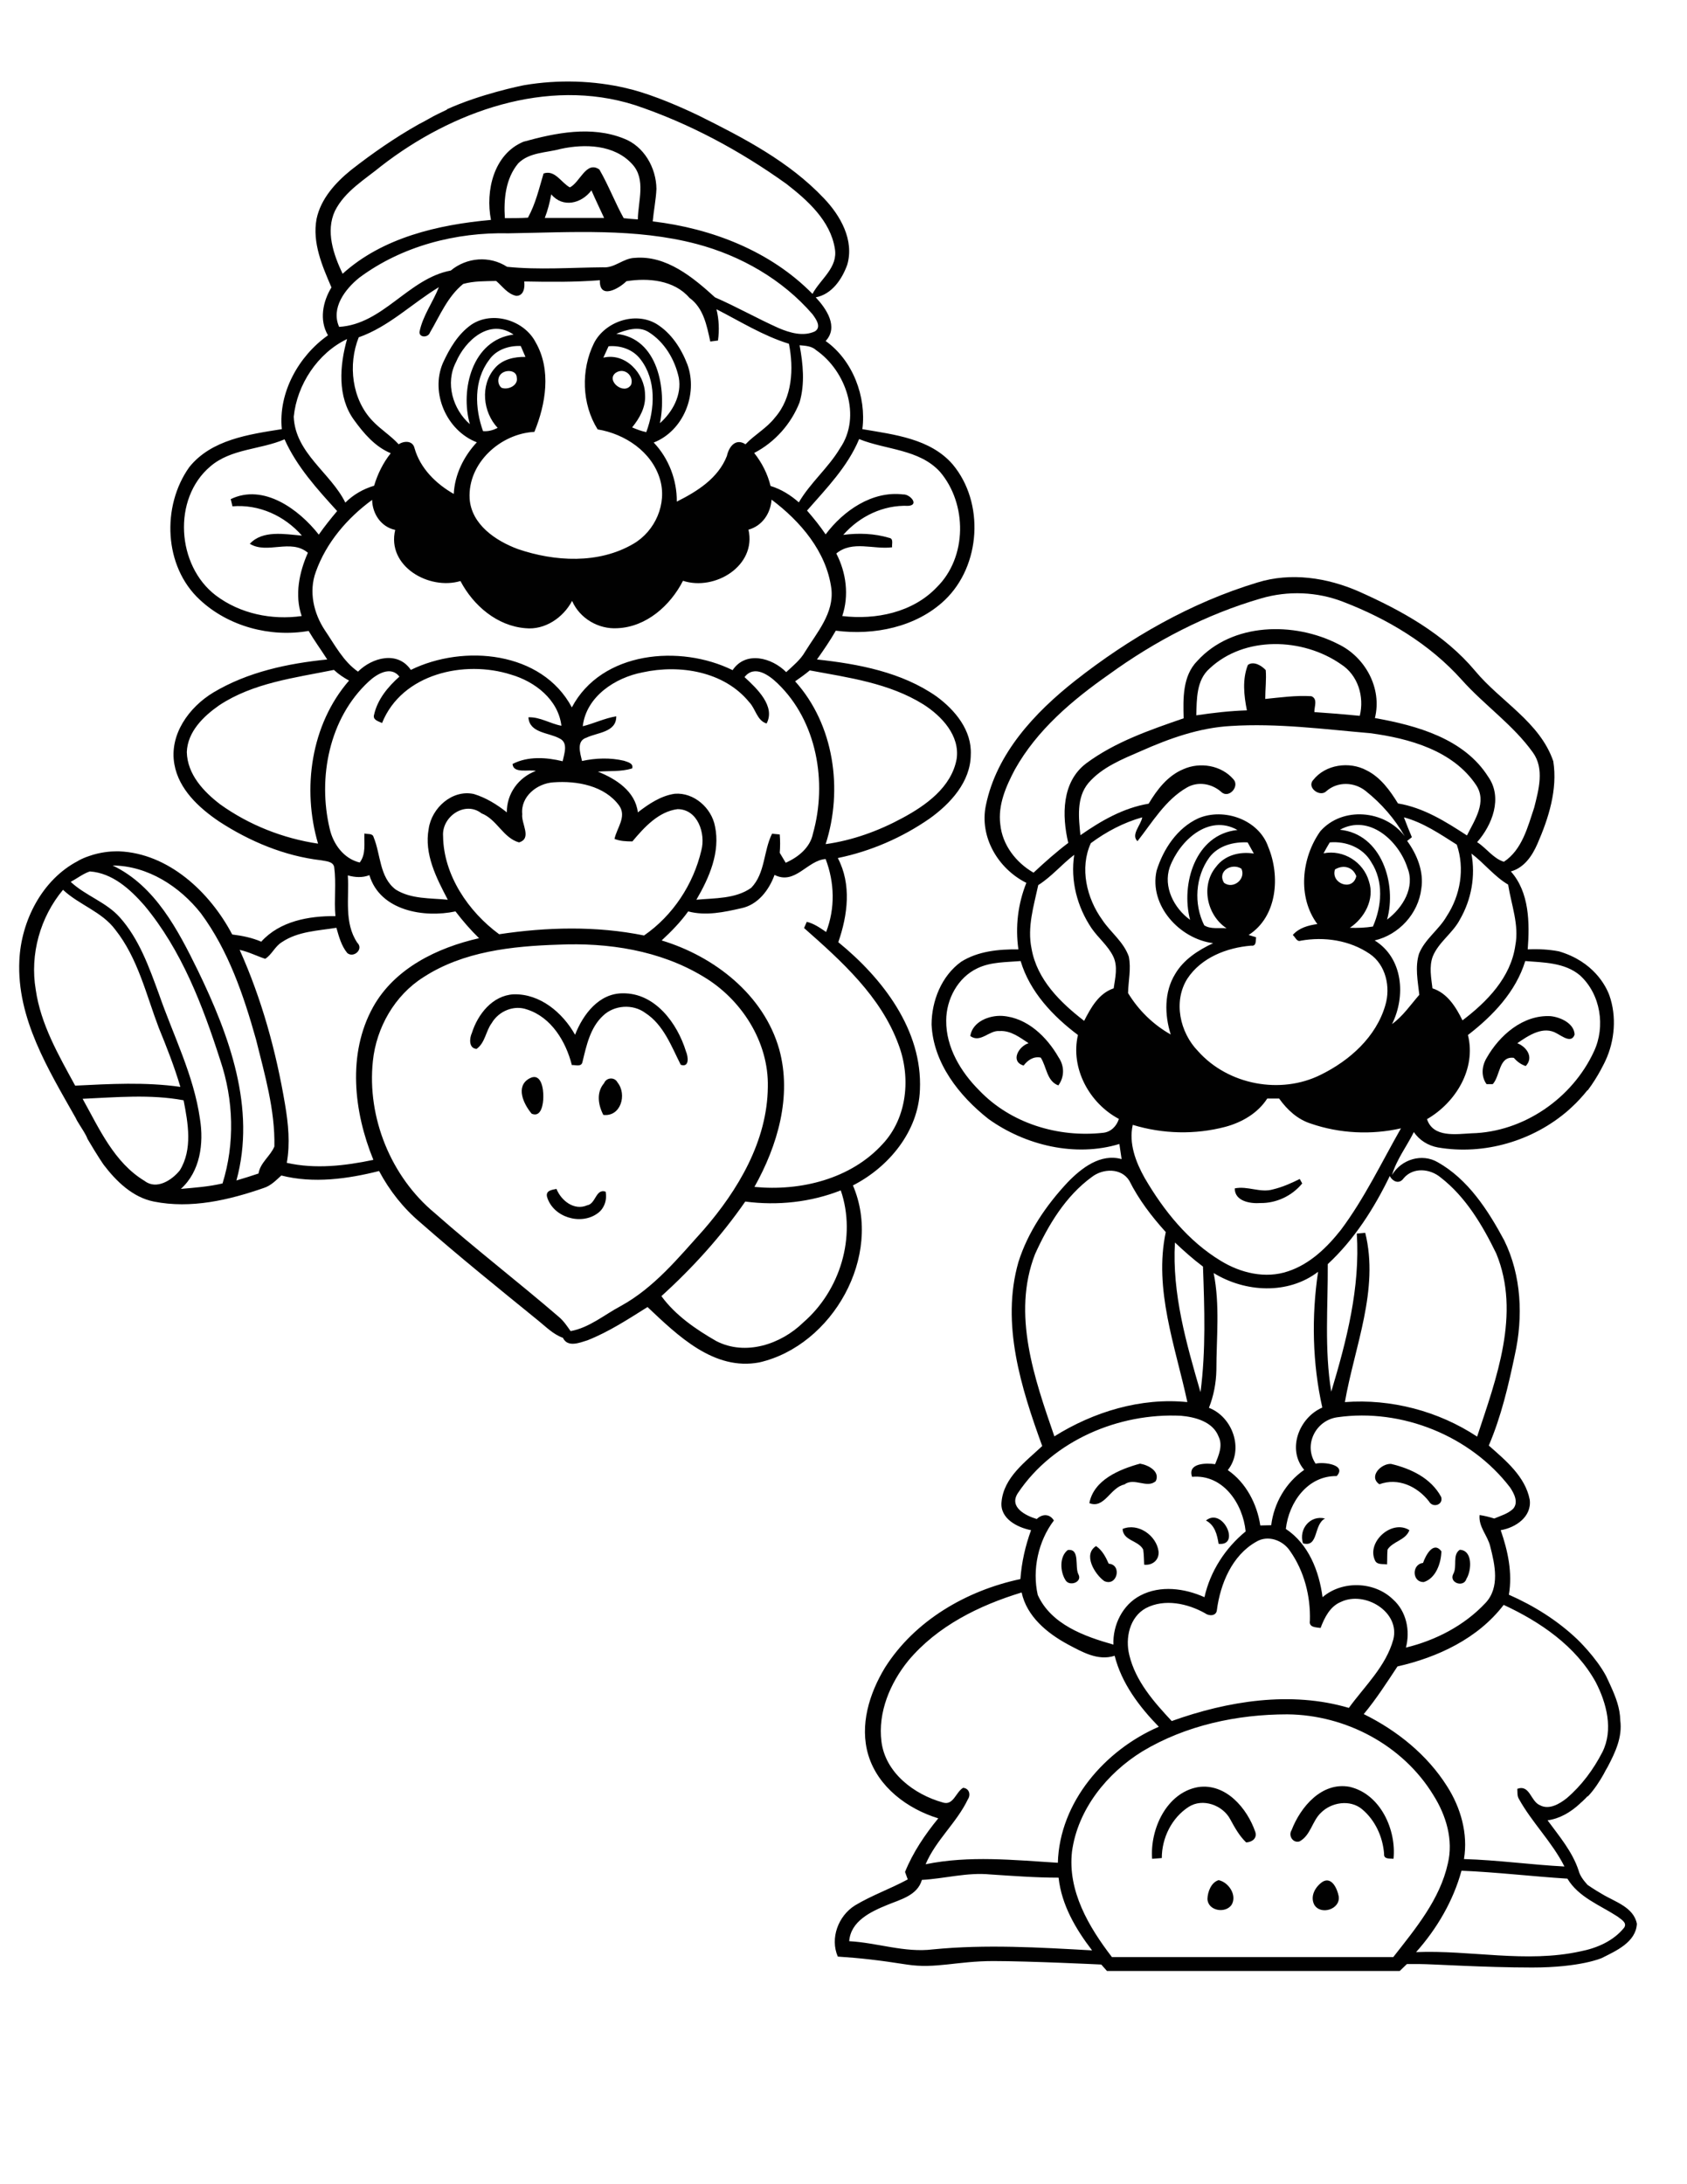 <?xml version="1.0" encoding="utf-8"?>
<!-- Generator: Adobe Illustrator 21.0.2, SVG Export Plug-In . SVG Version: 6.00 Build 0)  -->
<svg version="1.2" baseProfile="tiny" id="Layer_1" xmlns="http://www.w3.org/2000/svg" xmlns:xlink="http://www.w3.org/1999/xlink"
	 x="0px" y="0px" viewBox="0 0 680 880" overflow="scroll" xml:space="preserve">
<path fill="none" d="M487.2,567.2c9.6,3.7,14.2,16.7,7.6,25.1c7.4,5,11.9,13.6,13.1,22.3c1.5-0.1,2.9-0.1,4.4-0.1
	c1.1-8.9,6-17.1,13.3-22.3c-7-8.2-2-21.1,7.3-25.1c-4-17.8-4.4-36.7-1.7-54.7c-12.2,9.2-29.4,8.3-42.1,0.5c2.6,12.9,1.1,26.1,1,39.1
	C490.1,557.2,489.2,562.4,487.2,567.2z"/>
<path fill="none" d="M520,625c-3-4.3-9-6.6-13.7-3.7c-9.7,5.5-14.4,16.9-15.8,27.5c-0.1,2.5-3.1,2.6-4.7,1.3
	c-7.1-4-16.3-6.1-23.9-2.1c-6.6,3.6-8.4,12.1-6.7,18.9c2.5,10.5,9.9,18.9,17.1,26.6c22.6-8.1,47.9-12.2,71.4-5.3
	c6.5-8.8,14.9-16.7,17.9-27.5c2.9-11.3-11.5-19.9-21.1-15.2c-4.5,1.7-6.6,6.3-8.2,10.5c-1.8-0.3-4.8-0.2-4.3-2.8
	C528.3,643.2,525.7,633.1,520,625z"/>
<path fill="none" d="M426.3,750.5c0.7-24.5,19-45.3,40.7-54.8c-7.9-8.1-15-17.5-17.8-28.6c-6.7,2.2-13.1-1.6-18.9-4.6
	c-8.3-4.5-16.5-11.2-18.6-20.9c-17.1,5.2-34,13.6-45.7,27.5c-7.3,9.1-12.3,20.8-10.8,32.6c1.6,12.5,13.2,21.3,24.7,24.5
	c4.3,1.4,5.2-4.1,8.2-5.9c2.5,0.2,3.2,2.8,1.9,4.7c-4.5,9.4-12.9,16.3-17,26C390.7,747.4,408.6,749.4,426.3,750.5z"/>
<path fill="none" d="M425,612.6c-6.3,8.4-8.8,19.9-6.5,30c5.4,11.9,18.7,16.8,30.5,20c-0.4-7.9,3.7-16.2,10.9-19.8
	c8-4.2,17.8-2.9,25.8,0.7c2.3-10.4,8.4-19.8,16.6-26.5c-1.1-11.2-9.1-23.1-21.6-22c-1.8-5.6,5.7-5.6,9.3-5.1
	c1.3-3.5,3.2-7.4,1.4-11.1c-2.3-6-9.4-7.9-15.2-8.4c-25-1.2-51.4,9.8-65.6,31c-4,5.7,3.1,9.2,7.7,10.6
	C420.3,609.9,423.3,609.8,425,612.6z M491.2,622c-0.6-3.7-1.5-7.5-5.1-9.4C492.9,607.1,500.2,623,491.2,622z M445.1,637
	c-3.8-2.7-8.6-10.7-3.3-14.1c2.5,1.7,4,4.3,5.1,7.1C452.4,630.4,450.3,639.4,445.1,637z M461.3,630.4c-0.2-2-0.2-4.1-0.4-6.1
	c-1.9-3.8-8.2-3.5-8.3-8.3c6.3-2.5,13.6,2.7,14.5,9.1C467.3,628.5,464.6,630.8,461.3,630.4z M459.5,589.7c3.2,0.5,8.2,3,6.4,7
	c-3.5,3.1-8.7-1.6-12.7,1.4c-5.7,1.2-8,9.9-14.1,7.5C440.8,596.2,451.2,592,459.5,589.7z M430.4,624.5c5-0.8,2.7,6.8,4.3,9.8
	c1.7,3.3-3.8,5.1-5.2,2.3C427.3,633.1,427,627,430.4,624.5z"/>
<path fill="none" d="M493.4,355.7c3.7,2.7,8.9-1.5,7-5.7C496.5,347.5,490.5,351,493.4,355.7z"/>
<path fill="none" d="M399,755.2c-9.2-0.8-18.3,1.7-27.5,2.2c-1.8,6.3-8.7,7.9-14,10.1c-6.6,2.7-14.7,6.4-15.3,14.6
	c11.3,0.6,22.3,4.7,33.7,3.3c21.4-2.1,42.8-0.8,64.2,0.4c-6.6-8.6-12.3-18.3-13.5-29.3C417.4,756.5,408.2,755.8,399,755.2z"/>
<path fill="none" d="M494.4,374c-8-5.3-10.5-17.3-4.2-24.8c3.5-4.6,9.6-6.1,15.2-5.3c-0.8-1.5-1.7-3-2.5-4.5
	c-5.7-0.4-11.8,1.3-15.4,6c-5.7,7.8-6.4,18.8-2,27.3C488,374.4,491.5,373.6,494.4,374z"/>
<path fill="none" d="M478.6,564.9c-4.8-22.4-13.6-45.4-8.7-68.5c-5.7-6.3-10.9-13.1-14.7-20.7c-3.3-5.2-10.6-5-15.1-1.5
	c-10.6,7.7-17.6,19.4-22.9,31.1c-9.4,24.2-0.3,50.2,7.8,73.4C440.9,568.8,459.9,563,478.6,564.9z"/>
<path fill="none" d="M484.9,510.3c-4-3-7.7-6.3-11.3-9.7c-1.2,20.6,4.6,40.8,10.3,60.3C486.1,544.1,485.6,527.1,484.9,510.3z"/>
<path fill="none" d="M572.1,384c2.4-5.9,7.9-9.6,11.1-15c5.6-8.4,7.4-19.2,4.1-28.9c-6.7-4.3-13.5-8.9-21.3-11c1,2.7,2.1,5.4,3.2,8
	c-0.5,0.4-1.4,1.1-1.9,1.5c4,5.5,6.8,12.3,5.7,19.3c-1.2,10-9.1,18.5-18.8,20.8c11.4,7.1,12.6,22.5,7,33.7c4.4-3.2,7.5-7.8,11-11.9
	C571.6,395.2,570.4,389.4,572.1,384z"/>
<path fill="none" d="M614.9,387.2c-3.8,12.4-13.1,22-23.1,29.8c3.3,13.6-5,27.2-16.5,33.9c2.4,7.6,11.8,6,18,5.7
	c21-0.5,40.7-14,49.3-33c4.7-10,2.6-23-5.6-30.5C630.9,387.8,622.4,387.8,614.9,387.2z M627.6,416.4c-5.5-3.3-11.4,0.8-16,3.9
	c3.8,1.4,6.7,5.7,3.4,9.2c-1.9-0.6-3.5-1.8-4.8-3.3c-6.1-0.8-5.4,7.2-8.5,10.6c-0.6,0-1.9,0-2.5,0c-2.3-3.2-1.9-7.2,0-10.5
	c5.2-9.2,14.6-17.5,25.8-16.9c4,0.4,9.5,3,9.7,7.4C633.5,420.5,629.7,417.5,627.6,416.4z"/>
<path fill="none" d="M46.7,342.9c0.4,0,0.8,0,1.2,0C47.8,343,47.4,342.9,46.7,342.9z"/>
<path fill="none" d="M498.7,334.3c-11.8-6.5-23.5,4.5-27.3,15c-2.6,8,1.7,16.6,8.2,21.2C475.9,356.2,481.8,336.1,498.7,334.3z"/>
<path fill="none" d="M35.9,344.8c-1.4,0.5-2.8,1.1-4.2,1.8C33,346,34.4,345.3,35.9,344.8z"/>
<path fill="none" d="M528.3,452.7c-5.3-1.7-9.6-5.6-12.8-10.1c-1.6,0-3.2,0-4.8,0c-3.9,5.9-10.2,9.7-16.9,11.4
	c-12.2,3.2-25.3,2.9-37.3-0.8c-1.7,7.5,1.2,15,4.8,21.4C469,487.7,478.9,500,492,508c8,4.9,18,7.3,27.1,4.2
	c8.8-2.9,15.7-9.6,21.3-16.7c9.6-12.7,16.4-27.1,24.2-40.9C552.7,457.2,539.9,456.7,528.3,452.7z M508,484.7
	c-4.1,0.3-10.3-0.7-10.3-5.9c5.2-1.1,10.3,1.9,15.4,0.4c3.8-0.9,7.4-2.4,10.9-4.1c0.2,0.4,0.7,1.3,1,1.8
	C520.8,481.8,514.6,484.8,508,484.7z"/>
<path fill="none" d="M570.8,786.4c22.1-0.8,44.4,4.5,66.2-0.3c6.7-1.3,13.3-4.2,17.7-9.6c1.3-2.1-1.5-3.4-2.8-4.5
	c-7-4.6-15.6-7.7-20-15.3c-14.3-0.9-28.4-2.6-42.7-3.2C585.8,765.8,579.2,777,570.8,786.4z"/>
<path fill="none" d="M563.3,671.4c-4.3,6.5-8.6,13.2-13.6,19.2c13.4,6.6,25.5,16.4,33.6,29.1c5.5,8.6,8.5,19.1,6.8,29.3
	c13.5,0.4,27,2.3,40.5,3c-4.9-9.9-13-17.7-18.4-27.3c-0.8-1.2-0.6-2.7-0.6-4c5.1-1.8,5.3,5,9.1,6.6c3.7,2,7.9-0.5,10.8-2.8
	c6-5.1,10.8-11.6,14.4-18.6c4.6-9,1.8-19.7-2.7-28.2c-8-14.5-22.4-24.3-37.1-31.1C595.8,660.1,579.6,667.7,563.3,671.4z"/>
<path fill="none" d="M539.1,571.2c-8.8,1.1-13.7,11.2-8.8,18.7c3.3-0.9,12.7,0.4,8.5,5c-11.7-0.3-19.3,10.6-20.5,21.3
	c9.2,6.1,13.3,17,14.8,27.5c8-6.8,20.9-6.4,28.4,0.9c5.4,4.8,7,12.6,5.2,19.4c12-2.8,23.7-8.9,32.1-18c5.8-6.3,3.8-15.3,1.9-22.7
	c-0.9-4.5-4.8-7.9-4.3-12.7c2,0.4,3.9,0.8,5.9,1.4c2.6-1.1,5.5-1.9,7.6-3.9c2.3-2.7,0.4-6.2-1.2-8.6
	C592.8,578.5,565,567.3,539.1,571.2z M525.2,621.8c-1.8-5.7,2.9-11.5,8.9-10C529.4,614.2,531.6,623.6,525.2,621.8z M573.9,637.4
	c-4.8,0-4.9-7.2-0.3-7.7c1-3,4-9,7.4-4.7C581,629.7,578.8,635.9,573.9,637.4z M585.8,634.1c1.7-3-0.6-7.6,2.6-9.7
	c5.3,0.2,4.9,8.3,2.7,11.7C590,639.8,583.9,637.7,585.8,634.1z M560.8,589.8c8,1.9,16.1,5.7,20.2,13.3c1,3.2-3.4,4.6-4.9,1.8
	c-4.8-6.1-12.4-9.7-20-6.9C551.5,594.9,556.7,589.6,560.8,589.8z M568.1,616.5c-1.4,4.1-6.5,4.4-8.8,7.8c-0.3,2-0.1,4-0.2,6
	c-1.6-0.4-4.1,0.2-4.9-1.7C550.7,621.2,561.1,612,568.1,616.5z"/>
<path fill="none" d="M535.1,509.2c0.2,17.1-1.3,34.4,1.4,51.4c6.2-20.6,11.7-42,10.3-63.7c0.8-0.1,2.5-0.2,3.4-0.3
	c5.6,22.9-4.3,45.8-8.2,68.2c18.7-1.4,37.7,3.6,53.3,13.9c7.7-23.4,17.8-49.6,7.7-73.8c-5.6-11.3-12.3-22.8-22.4-30.6
	c-4.3-3.5-11-4.1-14.9,0.3c-1.8,2.6-4.4,1.3-5.6-1C553.7,486.7,545.8,499.3,535.1,509.2z"/>
<path fill="none" d="M577.9,723.2c-12.3-20.2-35.4-32.4-58.9-32.6c-20.2,0.1-40.9,4.5-58.4,14.9c-14.3,8.9-26.1,23.4-28.4,40.4
	c-1.9,15.9,6.8,30.4,16.1,42.5c37.8,0,75.6,0,113.4,0c9-11.5,18.9-23.1,22-37.8C586,741.2,583,731.3,577.9,723.2z M496.4,767.5
	c-2.6,3.7-9.6,2.3-9.7-2.5c0-2.9,1.5-6.7,4.5-7.5C495.2,758.3,498.8,763.6,496.4,767.5z M502.2,742.3c-2.7-2.6-4.6-5.9-6.4-9.3
	c-3.1-5.7-11.2-8.7-16.8-5c-6.8,4.5-10.8,12.5-10.8,20.6c-1.3,0.1-2.6,0.2-3.9,0.3c-0.9-11.9,5.8-26.7,18.6-28.9
	c11.2-1.7,19.8,8.5,22.9,18.1C506.8,740.8,504.6,742.2,502.2,742.3z M529.8,767.2c-1.7-3.4,0.6-7.2,3.5-9.2c3.7-2,5.8,3.1,6.4,5.9
	C540.5,769.3,532.2,771.7,529.8,767.2z M561.8,749c-1.5-0.2-4.1,0.3-3.8-2c-0.6-6.9-3.6-13.6-8.9-18c-4.8-4-12.4-2.9-16.6,1.5
	c-3.5,3.4-4,9.1-8.6,11.5c-2.6,0.8-4.6-2.3-3.2-4.5c3.6-9.4,12.2-19.6,23.4-17.5C556.5,722.8,562.9,737.3,561.8,749z"/>
<path fill="none" d="M640,723.7c0-0.1,0-0.1,0-0.2c-0.7,0.8-1.5,1.5-2.2,2.2l0,0C638.5,725.1,639.3,724.4,640,723.7z"/>
<path fill="none" d="M635,738c0,0-2.6-6.7,1.7-11.3c-3.7,3.3-7.9,5.9-12.9,6.6c4.7,6.3,10,12.5,12.5,20.2c0.6,2.3,2.1,4.1,3.6,5.8
	l-1.5-6.1L635,738z"/>
<path fill="none" d="M646.4,714.7c1-1.7,1.5-2.9,1.6-2.9C647.5,712.8,646.9,713.8,646.4,714.7z"/>
<path fill="none" d="M648.9,678.4c-0.4-1.1-0.9-2.1-1.5-3.2C647.9,676.3,648.4,677.4,648.9,678.4z"/>
<path fill="none" d="M35.3,458.9c-0.9-2.1-2.2-4-3.4-6C33.2,455.1,34.3,457.1,35.3,458.9z"/>
<path fill="none" d="M538.1,350.3c-1.8,5.7,7.2,9,8.6,2.7C545.3,349.3,541.4,348.3,538.1,350.3z"/>
<path fill="none" d="M640,439.2c0-0.1,0-0.1,0-0.2c-1.9,2.5-4.1,4.8-6.4,6.9c0,0,0.1-0.1,0.1-0.1C636,444.1,638.2,441.7,640,439.2z"
	/>
<path fill="none" d="M254.9,36c-0.6-0.2-1.1-0.3-1.7-0.4C253.7,35.7,254.3,35.8,254.9,36z"/>
<path fill="none" d="M567.3,349.6c-3.5-10.8-15.5-21.8-27.2-15.3c16.9,1.7,23,22,19,36.2C565.5,365.9,570.5,357.6,567.3,349.6z"/>
<path fill="none" d="M454.3,400c4.1,6.9,10.1,12.8,17.2,16.7c-2.5-7.9-2.7-17.1,1.8-24.4c3.4-5.9,9.3-9.6,15.3-12.4
	c-13.6-1.7-25.9-15.1-22.8-29.2c2.7-8.7,8.3-17.2,16.8-21.1c10.3-4.3,24.4,0.6,28.2,11.5c4.9,11.7,3.7,28.2-7.9,35.5
	c0.7,0.2,2.2,0.7,3,0.9c-0.3,1.4,0.1,3.6-2,3.4c-9.8,0.8-20.1,4.8-25.7,13.3c-5.8,9.2-2.9,21.7,4.3,29.2c12,13.5,33.3,17.6,49.5,9.5
	c11.6-5.7,22.4-15.2,26-28c2.2-7.3,0.2-16.2-6.3-20.7c-8.1-5.5-18.3-7-27.8-5.3c-1.6,0.6-2.2-1.5-3.2-2.3c2.5-2.9,6.2-3.9,9.9-4.4
	c-8.1-10.9-6.4-26.8,1.2-37.4c9-10.1,26-8.5,34,2c-4-7-9.4-13.2-15.7-18.2c-4.5-3.7-11.3-3.9-15.8,0c-2.6,2.8-8.1-1.3-5.4-4.4
	c5-6.4,14.7-7.7,21.6-3.9c5.7,2.8,9.4,8.1,12.6,13.3c10.3,1.7,19.2,7.3,27.8,12.9c3.1-6.2,8.1-13.5,3.7-20.3
	c-9.3-14-27-18.9-42.7-20.9c-18.7-1.5-37.5-4-56.2-2.9c-12.6,0.7-24.7,5-36.2,10.1c-7.6,3.3-15.7,6.4-21.2,12.9
	c-4.8,5.9-3.9,13.9-3.2,21c8.3-5.8,17.4-11,27.5-12.7c3.4-5.6,7.7-11.3,14-13.9c6.7-3,15.3-1.6,20.2,4.1c2.6,2.9-2,8-5,5
	c-3.8-3.3-9.3-4.2-13.8-1.7c-8.7,5-13.8,14-19.9,21.6c-2.8-2.5,1.5-6.5,1.9-9.6c-7.5,2.2-14.5,5.8-20.7,10.4
	c-4.6,10-1.7,22.2,4.6,30.9c3.3,5,8.6,8.8,10.4,14.7C455.7,390.1,454.5,395.1,454.3,400z"/>
<path fill="none" d="M553.3,373.4c3.7-8.2,4.4-18.2-0.7-26c-3.3-5.9-10.2-8.5-16.7-7.9c-0.8,1.5-1.7,2.9-2.5,4.4
	c8-1.6,16.1,3.5,18.3,11.3c2.4,7.2-1.8,14.8-7.7,18.8C547.1,374,550.2,373.9,553.3,373.4z"/>
<path fill="none" d="M434.6,417c-10.1-7.6-19.4-17.5-23.1-29.8c-5.8,0.6-12,0.4-17.4,2.9c-7.9,3.7-12.6,12.5-12.6,21.1
	c-0.1,10.8,5.8,20.7,13.3,28.1c12.8,13.3,31.8,19.1,49.9,17.1c3.2-0.3,5.5-2.7,6.5-5.7C439.2,444.5,431.4,430.3,434.6,417z
	 M426.8,437.4c-4.8-1.7-4.7-7.5-7.1-11.2c-2.9-0.6-5.2,1.1-6.9,3.2c-5.5-1.7-2-7.9,2-9c-3.6-2.3-7.2-5.1-11.7-4.9
	c-4.3-0.5-7.8,4.9-11.8,2c0.9-5.8,7.6-8.4,12.9-8.1c10.1,0.7,18,8.5,22.9,16.7C429.2,429.5,429.3,434,426.8,437.4z"/>
<path fill="none" d="M430.5,339.9c-2.7-11-2.7-24.7,7.3-32.1c11.7-8.6,25.7-13.4,39.2-18.1c-0.2-8-0.5-17,5.5-23.1
	c14.2-15.5,39-15.9,56.8-6.8c10.9,5.1,17.9,17.8,14.8,29.8c16.9,3,36,8.3,45.7,23.7c5.9,8.4,1.6,19.3-4.5,26.3
	c3.8,2.3,6.5,6.5,10.8,7.9c7.3-4.8,9.6-14,12.2-21.8c1.8-7.1,4.2-15.7-0.5-22.2c-8-11.2-19.6-19-28.7-29.3
	c-12.9-14.3-29.9-24.5-47.7-31.4c-10.6-4.1-22.4-4.6-33.2-1.4c-22.1,6.4-42.8,17.1-61.4,30.7c-14.7,10.3-28.9,22.3-37.8,38.2
	c-3.6,6.7-6.9,14.2-5.9,22.1c0.9,8.3,6.4,15.4,13.3,19.8C420.9,347.6,425.6,343.6,430.5,339.9z"/>
<path fill="none" d="M593.1,344.1c1.6,9.1-0.1,18.5-4.6,26.5c-2.8,5.6-8.6,9.1-11,15c-1.5,4.1-0.6,8.5-0.1,12.8
	c6,1.8,9.5,7.6,12.1,12.9c10-7.5,19.5-17.3,21.3-30.2c1.6-8.3-1.6-16.3-2.9-24.3C602.3,353.3,598.3,348,593.1,344.1z"/>
<path fill="none" d="M418.4,356.6c-1.7,8.4-4.5,17-2.7,25.6c2.2,12.4,11.6,21.7,21.2,29.1c2.6-5.3,5.9-11.1,11.9-13.1
	c0.6-4.3,1.8-8.9-0.2-12.9c-2.1-4.3-6-7.4-8.7-11.3c-5.8-8.6-8.5-19.3-7-29.6C427.9,348.3,423.8,353.3,418.4,356.6z"/>
<path fill="none" d="M548,288.5c1.9-7.8-0.7-16.4-7.6-20.8c-15.3-10.6-38.9-11.5-53,1.8c-5.3,4.7-5.1,12.3-5.3,18.8
	c6.7-1.1,13.5-1.8,20.4-2c-1.2-6-1.9-12.5,0.4-18.3c2.3-1.7,5.6,0.3,7.2,2.1c0.3,3.9-0.2,7.7-0.2,11.6c6.2-0.7,12.4-1.5,18.6-1.1
	c2.7,1.1,1.1,4.3,1.1,6.5C535.8,287.3,541.9,287.8,548,288.5z"/>
<path fill="none" d="M320.4,274.4c15.7,17.5,19.4,43.6,12.3,65.6c10.9-1.5,21.3-5.3,30.9-10.5c9.5-5.1,19.9-12.4,21.9-23.8
	c1.4-9.4-6-17.3-13.4-22c-13.7-8.6-30.2-10.8-45.8-13.7C324.4,271.6,322.5,273.1,320.4,274.4z"/>
<path fill="none" d="M207,134.8c-9.6-6.7-19.5,2.4-23.2,11.1c-4.4,8.4-1.3,19,5.6,25C185.4,157,190.4,136.9,207,134.8z"/>
<path fill="none" d="M248.3,150.2c-4.2,3.1,3.4,9.4,6.2,4.8C255.6,151.3,251.6,147.9,248.3,150.2z"/>
<path fill="none" d="M266,170.6c5.1-4.6,8.9-11.4,7.6-18.4c-1.6-7.3-5.8-14.5-12.3-18.4c-4.1-2.5-8.9-0.8-12.9,0.8
	C265.3,136.2,268.8,157,266,170.6z"/>
<path fill="none" d="M202.4,150.3c-1.9,1.4-2.1,4.4-0.3,5.9c2.6,1,6.9-0.9,6.2-4.1C208.1,149.2,204.2,148.9,202.4,150.3z"/>
<path fill="none" d="M200.7,172.5c-6-6.4-7.1-17.2-1.2-24c3-3.6,7.9-4.7,12.4-4.6c-0.6-1.5-1.3-3-1.9-4.4c-4.9-0.2-10,1.5-12.8,5.7
	c-6.3,8.2-5.7,19.4-2.3,28.6C196.9,174,198.9,173.4,200.7,172.5z"/>
<path fill="none" d="M332.7,215.4c7.1-9.6,18.8-17.6,31.2-16.1c2.8-0.2,6.7,4.2,2.1,4.6c-10.1-0.5-19.6,4.1-26.2,11.7
	c6.2-0.8,12.6-0.7,18.5,1.2c1.9,0.3,1,2.5,1.2,3.8c-7.5,0.9-16.1-2.9-22.5,2.5c4,7.7,5.1,16.9,2.4,25.2c13.5,1.6,28.5-1.4,38.1-11.6
	c12.3-12.1,12.4-33.6,1.3-46.5c-8.4-9.2-21.8-8.7-32.7-13.1c-4.6,11.1-13.2,19.9-21,28.8C327.9,208.8,330.4,212,332.7,215.4z"/>
<path fill="none" d="M280.8,98.3c-24.7-6.5-50.5-4.6-75.8-4.3c-21.2-0.5-43,5.1-60.1,17.9c-5.7,4.5-11.5,12.2-8.1,19.8
	c17.8-1.1,27.9-19.5,45-22.7c6.5-5.4,15.6-6.1,22.7-1.5c12.8,1.3,25.8,0.3,38.6,0.2c4.7,0.4,8.2-3.7,12.9-3.8
	c12.7-1.2,23.5,7.9,32.3,15.9c8.7,3.9,17,8.6,25.7,12.4c4.5,1.9,9.9,3.5,14.6,1.3c2.7-1.8,0.2-5.1-1.1-6.9
	C315.4,112.5,298.6,102.9,280.8,98.3z"/>
<path fill="none" d="M325.3,371.5c2.9,0.7,5.4,2.5,7.8,4.1c3.7-9.6,3.4-19.9-0.2-29.4c-7.4,0.4-12.4,10.6-20.6,6.4
	c-2.2,6.1-6.6,11.9-13.3,13.4c-7,1.6-14.5,3.2-21.5,1.3c-3.1,4.3-6.8,8.1-10.7,11.7c21.2,6.4,41.3,21.9,47.4,43.9
	c5.2,18.9-0.7,38.8-10,55.4c18.5,1.8,38.8-3.2,51.6-17.4c9.9-10.6,11.4-26.8,6.4-40c-7.1-19.4-22.9-33.5-37.9-46.9
	C324.5,373.4,325.1,372.1,325.3,371.5z"/>
<path fill="none" d="M292.9,183.9c0.8-3.7,3.5-7.4,7.5-4.7c3.7-3.9,8.6-6.5,11.9-10.8c7-8,7.6-19.7,5.6-29.7
	c-10.4-3.1-19.6-9-29.2-13.9c1.1,4.1,1.3,8.4,0.6,12.6c-1.1,0.1-2.1,0.3-3.1,0.4c-1.4-6.4-2.7-13.5-8.4-17.6
	c-6.2-7.2-16.7-8.1-25.4-6.7c-3.1,3.1-11.1,7.5-10.7-0.4c-10.1,0.8-20.3,0.8-30.5,0.5c0.3,2.3-0.1,5.8-3.2,5.8
	c-3.4-0.7-5.6-3.8-8.1-6c-4.4,0.1-9,0-13.3,1.2c-6.3,5.1-9.4,12.8-13.4,19.6c-0.6,2.1-4.3,2.1-4.2-0.3c1.3-6.5,5.4-11.9,7.8-18
	c-10.9,6.5-20.1,15.8-32.3,20.2c-4.4,11-2.8,24.9,5.6,33.7c3.2,3.5,7.4,5.9,10.5,9.4c2.2-1.5,5.7-1.5,6.4,1.6
	c2.3,8.1,8.6,14.3,15.8,18.4c0.4-7.8,4-15.1,9.3-20.8c-12.1-4.8-18.8-19.9-13.7-31.9c2.7-5.8,6.1-11.7,11.5-15.5
	c8.5-5.7,21.3-1.8,25.9,7.1c6.4,11.2,4.1,25-0.5,36.1c-13.7,0.7-26.9,12.6-26.1,26.9c0.8,10.4,10.5,16.9,19.4,20.3
	c14.9,5.1,32.6,6.1,46.6-2.1c8.8-5.1,13.7-16.3,10.7-26.1c-3.3-11-14.1-18.2-25.1-20c-6.5-10.2-6.9-24-1.5-34.7
	c4.4-8.8,16.6-13,25.2-7.8c6,3.7,10,10,12.5,16.4c4.3,11.9-1.5,26.8-13.6,31.4c6.1,6.4,9.4,15.1,9.1,24
	C280.8,198.1,289.4,192.8,292.9,183.9z"/>
<path fill="none" d="M322.2,139.1c1.4,7.5,2.2,15.5,0,23c-3.4,8.6-10,16.1-18.3,20.4c3.2,3.9,5.4,8.4,6.6,13.3
	c4.3,1.3,8.1,3.7,11.4,6.6c4.6-7.9,11.9-13.9,16.6-21.8c8.8-12.8,2.4-31.2-9.7-39.5C327.1,139.4,324.5,139.4,322.2,139.1z"/>
<path fill="none" d="M260.5,174.2c3.5-9.4,4.1-21-2.3-29.3c-2.9-4.1-8-5.8-12.9-5.3c-0.7,1.5-1.4,3.1-2.1,4.6
	c8.9-2.1,16.7,6.3,16.8,14.8c0.4,5-2.2,9.5-5.2,13.3C256.6,173,258.5,173.7,260.5,174.2z"/>
<path fill="none" d="M257.1,88.5c0.1-7.4,3.4-16.1-2.3-22.3c-7.1-7.8-19.1-8.1-28.8-6.1c-5.8,1.5-12.6,1.2-17.1,5.8
	c-5.1,6.1-5.9,14.5-5.4,22.1c3.1,0,6.2-0.1,9.3-0.2c3-5.6,4.5-11.8,6.3-17.8c4.5-1.7,7.1,3.7,10.6,5.6c4.2-2,6.7-10.9,11.9-7.2
	c3.6,6.3,6.2,13.3,9.8,19.7C253.3,88.2,255.2,88.3,257.1,88.5z"/>
<path fill="none" d="M115.8,468.4c11.5,2.5,23.5,1.2,34.9-1.2c-8-19.3-10.7-42.7-0.1-61.6c8.8-15.5,25.9-23.9,42.7-27.7
	c-3.5-3.3-6.6-6.9-9.5-10.8c-12.7,2.7-30.5-0.2-34.7-14.6c-2.8,1.2-5.8,1-8.7,0.1c0.6,9.1-1.6,19,3.8,27.1c2.7,2.6-1.4,6.3-4,4.2
	c-2.4-2.9-3.4-6.6-4.4-10.2c-7.5,1.2-15.6,1.4-22,5.8c-2.8,1.7-4,5-6.7,6.7c-3.4-1.1-6.6-2.8-10.2-3.7c8.9,19.8,14.7,40.9,18.3,62.3
	C116.4,452.6,117.2,460.6,115.8,468.4z"/>
<path fill="none" d="M145,347.6c2.6-3.4,1.7-7.7,1.9-11.7c1.3,0.3,3.3-0.2,3.7,1.5c2.9,7,2.3,16.1,8.9,21.1c6.2,3.9,14,3.4,21,4.1
	c-4.6-8.8-9.5-18.4-7.7-28.6c1.2-8.3,9.5-15.9,18.2-14c4.9,1.5,9.3,4.3,13.3,7.4c-0.2-7.5,4.7-14.1,11.7-16.7
	c-3-0.8-9.1,1.2-9.4-2.8c6.2-3.2,13.6-2.7,20.2-1.1c0.6-3,2.4-7.5-1.3-9.2c-4.3-2.4-12.1-2.1-12.5-8.5c4.7-0.2,8.8,2.6,13.3,3.4
	c-1.3-10.6-10.6-17.8-20.3-20.6c-18.8-6-44-0.4-52,19.5c-1.4-0.8-3.9-1.2-3.2-3.4c1.3-6.2,5.5-11.2,10.2-15.3
	c-3.5-4.5-9.2-1.1-12.4,2c-15.9,14.7-20.7,38.7-15.7,59.3C134.3,340.1,138.6,346,145,347.6z"/>
<path fill="none" d="M79.9,391.1c12.6,26,23.5,55.4,15.5,84.5c3-0.9,6-1.8,8.9-2.8c0.7-4.4,4.7-7,6.4-10.9c0.2-14.7-4-28.9-7.4-43.1
	C98.3,401,92.1,383,81,368c-8.5-10.8-21.4-19.2-35.5-19.3C62.7,356.9,71.8,374.8,79.9,391.1z"/>
<path fill="none" d="M72.6,437.9c-2.5-8.1-5.5-16-8.7-23.8c-5.1-13.4-8.4-28-17.5-39.5c-5.4-7.3-14.6-10-21.1-16.1
	c-9.2,11-13.3,26-11,40.2c2,14,9.3,26.5,15.9,38.7C44.4,436.7,58.6,435.9,72.6,437.9z"/>
<path fill="none" d="M48.3,369.7c8,8.7,12,20.1,15.9,31.1c5.7,16.6,13.9,32.6,16.5,50.2c1.6,9.9,0,21.1-7.7,28.2
	c5.6-0.5,11.2-1,16.8-2.2c4.9-16.1,4.5-33.6-0.9-49.6c-7.1-22-15.6-44.4-30.6-62.4c-5.7-6.5-12.9-13.1-22-13.7
	c-2.8,0.9-5.1,2.8-7.6,4.3C34.5,361.1,42.8,363.5,48.3,369.7z"/>
<path fill="none" d="M222.2,78.3c-0.6,3.2-1.4,6.4-2.6,9.5c8,0,15.9,0,23.9,0c-1.8-3.7-3.5-7.3-5.1-11
	C234.4,82,226.9,83.9,222.2,78.3z"/>
<path fill="none" d="M300.4,484.1c-9.7,14-21.2,26.7-33.8,38.1c5.6,7.7,13.9,13.4,22.1,18.1c11.8,6.1,26.1,1.3,35.1-7.5
	c14.8-12.8,21.5-34.5,15.1-53.2C326.8,484.4,313.4,485.8,300.4,484.1z"/>
<path fill="none" d="M144.5,270.7c5.7-5.7,16.1-8.6,21.3-0.7c21.2-10.5,52.8-7.6,64.9,15.1c12-22.7,43.6-25.4,64.8-15
	c5.2-7.9,15.9-5,21.6,0.8c2.7-2.6,5.7-4.9,7.6-8.2c4.8-7.8,11.8-15.7,10.6-25.5c-1.9-14.9-12.5-27.1-24.1-35.8
	c-0.4,5.6-3.8,10.6-9.3,12.1c3.3,14.6-13.6,24.8-26.4,20.6c-5.1,9.9-14.8,18.6-26.4,19.1c-7.7,0.6-15.3-3.9-18.3-11
	c-3.6,6.8-11,11.8-18.8,11c-11.4-0.9-21.1-9.2-26.2-19c-12.7,3.8-29.8-6-26.3-20.6c-5.7-1.2-9.2-6.4-9.3-12.1
	c-10,7.4-18.5,17.3-22.7,29c-2.9,7.9-0.9,16.8,3.7,23.6C135,259.9,138.4,266.5,144.5,270.7z"/>
<path fill="none" d="M197.8,88.5C195.5,76.8,199,62,211,57c13-3.5,27.4-6.5,40.4-1.3c8.2,3.1,13.1,11.8,13.2,20.3
	c-0.1,4.4-1.1,8.7-1.5,13.1c23.7,2.8,47.4,11.9,64.4,29.2c3.2-6,10.3-10.6,9-18.3c-1.8-11.2-11-19.3-19.5-26
	c-18.7-13.4-39.3-24.5-61.2-31.8c-35.5-11.2-73.7,2.6-102,24.5C147.1,72.3,139,77,135,85c-3.8,8.3-0.6,17.5,3,25.3
	C154.2,95.6,176.7,90.4,197.8,88.5z"/>
<path fill="none" d="M136,205.8c-8-8.8-16.2-17.9-21.2-28.9c-9.8,4.1-21.5,3.7-29.9,10.9c-15.5,13-13.6,40,2.2,52
	c9.8,7.4,22.6,10,34.6,8.3c-2.9-8.4-1-17.6,2.5-25.5c-6.9-5.8-16.5,0.7-23.4-3.6c5.1-5.6,14.2-3.9,21-3.3c-7-8-17.3-12.7-28-11.8
	c-0.2-1-0.5-1.9-0.7-2.9c13.2-6.4,27.5,4.1,35.6,14.2C131,212,133.4,208.9,136,205.8z"/>
<path fill="none" d="M150.9,195.8c1.5-4.7,3.6-9.3,6.7-13.1c-6.3-2.6-10.9-8-14.8-13.4c-6.9-9.4-5.8-22-2.8-32.6
	c-11.9,5.7-20.2,18.4-21.4,31.4c0.6,14.7,14.8,22.6,20.8,34.6C142.5,199.4,146.5,197.1,150.9,195.8z"/>
<path fill="none" d="M134.7,270c-15.8,3.1-32.6,5.1-46.3,14.3c-6.3,4.4-12.7,10.6-13,18.8c0.2,8.9,6.8,15.9,13.5,21.1
	c11.6,8.3,25.3,13.7,39.4,15.8c-6.5-22.1-3-48.1,12.5-65.6C138.6,273.1,136.5,271.7,134.7,270z"/>
<path fill="none" d="M283.6,495.6c13.9-16.1,25.6-35.8,25.9-57.6c0.4-18.2-10.6-35.4-26.1-44.5C266,383,245.1,379.7,225,380.6
	c-18.6,0.6-38.3,2.7-54.3,13.1c-11.6,7.4-19,20.3-20.4,33.8c-2.4,22.8,7.3,46.6,24.9,61.2c16.3,14.4,33.6,27.7,50.1,41.9
	c1.9,1.6,3.3,3.7,4.7,5.7c7.6-1.4,13.5-6.6,20.2-10.1C263.7,518.8,273.5,506.7,283.6,495.6z M214.4,448.7c-3.2-3.8-6.8-11-0.9-14.2
	c4.8-2.6,5.7,4.2,5.6,7.5C219.1,444.7,218.2,450.4,214.4,448.7z M240.7,488.7c-6.8,5-17.9,1.5-20.3-6.7c-0.6-2.5,2.1-2.8,3.8-3.2
	c2,4.7,7.1,9,12.4,6.6c3.6-0.5,3.4-6.8,7.3-5.6C244.8,483.2,243.5,486.8,240.7,488.7z M243.2,449.2c-2.1-4-2.9-9.1,0.3-12.8
	c0.9-2.3,4.3-2.7,5.4-0.3C252.8,440.9,250.3,450,243.2,449.2z M260,408c-5-3.7-12.5-3.3-17,1.1c-5.2,4.8-6.7,12-8.3,18.6
	c-0.4,2.2-2.8,1.2-4.3,1.3c-2.4-9.5-8.3-19.3-18.1-22.4c-5.3-1.9-11.4,0.7-14.2,5.5c-2.4,3.3-2.6,8-6.1,10.4
	c-3.1-0.2-2.8-4.3-1.9-6.4c2.4-7.5,8.3-15.1,16.8-15.6c10.7-0.3,19.8,7.4,24.8,16.3c3.1-8.1,9.6-16.6,19.2-16.7
	c13.1-0.3,22.1,12,25.5,23.3c0.9,2.1,1.5,6.6-2.2,5.3C270.5,421.4,267.4,412.8,260,408z"/>
<path fill="none" d="M74,443.2c-13.4-2.4-27.2-1.2-40.7-0.6c6.7,12,12.8,25.8,25,33.1c4.9,3.7,11.1-0.3,14.2-4.4
	C77.7,463,75.8,452.5,74,443.2z"/>
<path fill="none" d="M236.3,297.3c-4.2,1.3-2.5,6.3-1.8,9.4c5.5-1.2,11.4-1.5,16.9-0.1c1.5,0.5,4,1,3.3,3.1
	c-4.5,1.3-9.2,0.8-13.8,1.3c7.3,2.9,15.1,7.9,16.1,16.4c4.4-3.4,9.3-6.7,14.9-7.5c7.7-0.6,14.8,5.7,16.2,13.1
	c2.2,10.5-2.3,20.8-7.5,29.6c7.4-0.6,15.8-0.2,22.1-4.8c5.6-5.9,4.9-14.8,8.4-21.8c0.8,0.1,2.3,0.2,3.1,0.3c0.2,2.5,0.2,4.9,0,7.4
	c0.8,1.3,1.6,2.6,2.4,4c5.1-2.2,9.9-6.2,11-11.8c5.8-20.6,1.6-45.2-14.2-60.4c-3.5-3.4-9.4-7.8-13.4-2.6c4.9,4.5,12.6,11.7,8.9,18.7
	c-4-1.2-4.4-5.9-7-8.6c-10.1-12.4-28-15.3-43-12c-11,2-22.7,9.7-24.1,21.7c4.5-1.2,8.7-3.2,13.3-3.9
	C248.4,295.2,240.6,295.2,236.3,297.3z"/>
<path fill="none" d="M172.8,47.8c2.5-1.3,5-2.6,7.5-3.8c-0.1,0-0.2,0-0.3,0c-2.3,1.1-4.6,2.2-6.7,3.4
	C173.1,47.6,172.9,47.7,172.8,47.8z"/>
<path fill="none" d="M209.1,339.5c-6.3-1.8-8.8-9.3-15.1-11.7c-6.6-5.2-16.2,1.3-15.5,9.2c0.2,15.7,10.1,30.4,22.6,39.5
	c19.3-2.9,39.2-3.4,58.4,0.5c11.6-8.1,20-20.6,23.1-34.3c1.7-6.8-1.4-16.6-9.6-16.6c-7.7,1-13.4,7.3-18.2,13c-2.4,0-4.9-0.2-7.2-1
	c0.9-4.4,5-8.9,1.9-13.4c-5.9-8.1-17.1-10.1-26.5-9.4c-6.6,0.4-13.3,5.6-12.6,12.8C210,331.8,214.6,337.8,209.1,339.5z"/>
<path fill="#010101" d="M533.2,758.1c-2.9,1.9-5.2,5.7-3.5,9.2c2.5,4.5,10.7,2,9.9-3.3C539.1,761.2,536.9,756,533.2,758.1z"/>
<path fill="#010101" d="M544,719.9c-11.2-2.1-19.8,8.1-23.4,17.5c-1.4,2.2,0.6,5.3,3.2,4.5c4.5-2.4,5.1-8.2,8.6-11.5
	c4.2-4.3,11.8-5.5,16.6-1.5c5.3,4.4,8.4,11.2,8.9,18c-0.2,2.3,2.3,1.8,3.8,2C562.9,737.3,556.5,722.8,544,719.9z"/>
<path fill="#010101" d="M453.2,598.1c4-3,9.2,1.8,12.7-1.4c1.8-4-3.2-6.5-6.4-7c-8.3,2.3-18.6,6.5-20.4,15.9
	C445.2,608,447.5,599.3,453.2,598.1z"/>
<path fill="#010101" d="M452.5,616c0.2,4.8,6.4,4.6,8.3,8.3c0.3,2,0.3,4.1,0.4,6.1c3.3,0.4,6.1-1.9,5.8-5.3
	C466.2,618.7,458.8,613.4,452.5,616z"/>
<path fill="#010101" d="M491.2,757.5c-3,0.9-4.4,4.7-4.5,7.5c0.1,4.8,7.1,6.1,9.7,2.5C498.8,763.6,495.2,758.3,491.2,757.5z"/>
<path fill="#010101" d="M491.2,622c9,1,1.7-14.9-5.1-9.4C489.7,614.5,490.6,618.3,491.2,622z"/>
<path fill="#010101" d="M434.7,634.3c-1.6-3,0.8-10.5-4.3-9.8c-3.4,2.6-3.1,8.6-1,12C430.9,639.4,436.4,637.5,434.7,634.3z"/>
<path fill="#010101" d="M483,720c-12.8,2.2-19.5,17-18.6,28.9c1.3-0.1,2.6-0.2,3.9-0.3c0-8.1,4-16.2,10.8-20.6
	c5.7-3.7,13.8-0.7,16.8,5c1.8,3.3,3.6,6.6,6.4,9.3c2.3-0.1,4.5-1.6,3.7-4.2C502.7,728.5,494.1,718.4,483,720z"/>
<path fill="#010101" d="M213.4,434.5c-5.8,3.2-2.3,10.4,0.9,14.2c3.9,1.7,4.7-4,4.7-6.7C219.1,438.8,218.2,431.9,213.4,434.5z"/>
<path fill="#010101" d="M236.7,485.6c-5.3,2.3-10.5-1.9-12.4-6.6c-1.8,0.4-4.4,0.6-3.8,3.2c2.4,8.2,13.5,11.6,20.3,6.7
	c2.8-1.9,4-5.6,3.3-8.8C240.1,478.8,240.2,485,236.7,485.6z"/>
<path fill="#010101" d="M446.9,630c-1.2-2.7-2.6-5.4-5.1-7.1c-5.4,3.4-0.5,11.4,3.3,14.1C450.3,639.4,452.4,630.4,446.9,630z"/>
<path fill="#010101" d="M243.5,436.4c-3.2,3.7-2.4,8.8-0.3,12.8c7.1,0.8,9.6-8.3,5.7-13.1C247.7,433.8,244.4,434.1,243.5,436.4z"/>
<path fill="#010101" d="M628.4,383.3c-4.1-0.8-8.4-1-12.6-0.8c0.8-10.6,0.7-23-6.8-31.4c5.4-1.5,8.6-6.3,10.7-11.1
	c4.5-10.3,8.2-21.9,6.4-33.3c-5.4-15.8-21.3-24.1-31.5-36.4c-12.4-14.8-29.6-24.3-46.9-32c-12.8-5.6-27.4-7.8-40.9-3.6
	c-26.8,8.1-51.5,22.3-73.5,39.6c-16.2,12.8-31.6,29.2-35.9,50.1c-2.7,12.8,4.9,25.6,16.3,31.3c-3.4,8.5-4.5,17.7-3.2,26.8
	c-7.9-0.1-16.3,0.7-23.1,5c-7.9,5.7-11.9,15.8-11.9,25.3c0.7,15.5,11.1,28.7,22.9,38c14.9,10.7,35.1,15.5,52.8,10.1
	c0.3,2,0.6,4.1,0.9,6.1c-8.5-2.4-16.2,3.6-21.8,9.4c-8.6,9.2-16,20-19.8,32.1c-7.1,24.8,1.1,50.7,9.6,74.1
	c-6.7,6.3-15.5,12.6-16.4,22.5c-0.7,6.7,6.3,10.3,11.9,11.4c-2.3,6.3-3.8,12.9-4.3,19.7c-21.7,4.6-42.6,16.7-54.6,35.7
	c-6.3,10.4-10.3,23.2-6.7,35.2c3.9,12.9,15.8,21.7,28.2,25.5c-5.4,6.6-10.2,13.7-13.4,21.6c0.4,1,0.7,2,1.1,3
	c-7,3.8-14.5,6.4-21.3,10.5c-6.7,4.2-10.1,13.2-6.9,20.6c9.1,0.6,16.3,1.4,27.8,3.2c11.5,1.8,20.3-1.4,34.9-1.4s43.5,1.4,43.5,1.4
	l2.3,2.6h118l2.9-2.8c0,0,0,0,0,0c0,0,0,0,0,0c0.1,0,0.7,0,4.9,0c5.4,0,26.1,1.4,45.6,1.4s28-3.8,28-3.8c5.8-2.9,13.8-6.4,14.2-13.8
	c-1.3-6.8-9-8.9-14.2-12.1c0,0,0,0,0,0c-3.3-1.9-5.7-3.6-5.7-3.6c-1.5-1.7-3-3.5-3.6-5.8c-2.5-7.6-7.8-13.8-12.5-20.2
	c5-0.7,9.3-3.3,12.9-6.6c0.3-0.3,0.7-0.7,1.1-1c0.8-0.7,1.5-1.5,2.2-2.2c0,0.1,0,0.1,0,0.2c2.7-2.8,5-6.5,6.4-9c0.5-1,1-1.9,1.6-2.9
	c0,0,0,0,0,0l0,0c3.1-5.9,6-12,5.1-18.8c-0.1-4.9-1.8-9.3-3.8-13.7c-0.1-0.3-0.3-0.6-0.4-0.9c0,0,0,0,0,0c-0.5-1.1-1-2.1-1.5-3.2
	c-4.1-7.7-11.7-14.9-11.7-14.9v0c-8-7.6-17.5-13.5-27.5-17.9c1.5-8.8-0.4-17.7-3.3-26c6-1,12.6-5.4,11.7-12.3
	c-1.8-9.3-9.7-15.8-16.5-21.8c5-11.7,7.9-24.1,10.5-36.5c3.4-15.3,2.7-32-4.3-46.2c-6.5-12.1-14.5-24.5-26.7-31.4
	c-6.4-3.8-14.8-1.2-18.5,5.1c1.8-6.2,5.9-11.5,8.8-17.3c2.2,3.3,5.8,5.5,9.7,6.2c18.6,3.2,38.4-2.6,52.6-15c0.4-0.4,0.9-0.8,1.3-1.2
	c2.3-2.1,4.4-4.4,6.4-6.9c0,0.1,0,0.1,0,0.2c4.4-5.8,7.2-12,7.2-12c3.8-8.1,4.6-17.9,1.6-26.4C647.3,397.2,642.3,387.4,628.4,383.3z
	 M610.8,380.9c-1.8,12.9-11.4,22.7-21.3,30.2c-2.6-5.3-6.1-11-12.1-12.9c-0.5-4.2-1.4-8.7,0.1-12.8c2.4-5.9,8.1-9.4,11-15
	c4.6-8,6.3-17.4,4.6-26.5c5.2,3.9,9.2,9.2,14.8,12.5C609.2,364.6,612.4,372.7,610.8,380.9z M403.2,332.1c-1-7.8,2.3-15.3,5.9-22.1
	c8.9-15.9,23.1-27.9,37.8-38.2c18.6-13.5,39.3-24.3,61.4-30.7c10.9-3.2,22.7-2.7,33.2,1.4c17.9,6.9,34.8,17,47.7,31.4
	c9.1,10.2,20.7,18.1,28.7,29.3c4.7,6.5,2.3,15.1,0.5,22.2c-2.6,7.8-4.9,17-12.2,21.8c-4.3-1.3-7-5.5-10.8-7.9
	c6.1-6.9,10.4-17.9,4.5-26.3c-9.7-15.4-28.8-20.7-45.7-23.7c3-12-3.9-24.6-14.8-29.8c-17.8-9.1-42.7-8.7-56.8,6.8
	c-6,6.1-5.7,15.2-5.5,23.1c-13.6,4.7-27.6,9.5-39.2,18.1c-10,7.5-9.9,21.1-7.3,32.1c-4.9,3.7-9.5,7.8-14,12
	C409.5,347.5,404,340.4,403.2,332.1z M528.6,280.5c-6.2-0.4-12.5,0.5-18.6,1.1c0-3.9,0.5-7.8,0.2-11.6c-1.6-1.8-4.9-3.8-7.2-2.1
	c-2.3,5.8-1.6,12.3-0.4,18.3c-6.8,0.2-13.6,1-20.4,2c0.2-6.5,0-14.1,5.3-18.8c14.1-13.3,37.6-12.5,53-1.8c6.9,4.4,9.5,13.1,7.6,20.8
	c-6.1-0.6-12.2-1.1-18.3-1.5C529.7,284.8,531.3,281.6,528.6,280.5z M440,374c2.7,3.9,6.6,7,8.7,11.3c2,4.1,0.8,8.7,0.2,12.9
	c-6,2-9.2,7.8-11.9,13.1c-9.6-7.4-19-16.6-21.2-29.1c-1.8-8.7,0.9-17.2,2.7-25.6c5.4-3.4,9.5-8.4,14.5-12.2
	C431.4,354.8,434.2,365.4,440,374z M444.6,456.4c-18.1,2-37.2-3.8-49.9-17.1c-7.4-7.4-13.4-17.3-13.3-28.1c0-8.6,4.7-17.4,12.6-21.1
	c5.4-2.6,11.6-2.4,17.4-2.9c3.7,12.4,13,22.2,23.1,29.8c-3.1,13.4,4.6,27.5,16.5,33.8C450.1,453.7,447.8,456.1,444.6,456.4z
	 M444.3,370.6c-6.3-8.7-9.2-20.9-4.6-30.9c6.2-4.6,13.2-8.3,20.7-10.4c-0.4,3-4.7,7-1.9,9.6c6-7.6,11.2-16.6,19.9-21.6
	c4.5-2.6,10-1.6,13.8,1.7c3,3,7.6-2.1,5-5c-4.9-5.7-13.5-7.1-20.2-4.1c-6.3,2.6-10.6,8.2-14,13.9c-10.2,1.7-19.2,6.9-27.5,12.7
	c-0.7-7-1.7-15.1,3.2-21c5.5-6.4,13.6-9.6,21.2-12.9c11.5-5.1,23.5-9.4,36.2-10.1c18.8-1.2,37.5,1.3,56.2,2.9
	c15.8,2.1,33.4,7,42.7,20.9c4.5,6.8-0.6,14.1-3.7,20.3c-8.6-5.6-17.5-11.2-27.8-12.9c-3.2-5.2-7-10.5-12.6-13.3
	c-7-3.8-16.7-2.4-21.6,3.9c-2.7,3,2.8,7.1,5.4,4.4c4.5-3.9,11.2-3.7,15.8,0c6.3,5,11.7,11.2,15.7,18.2c-8-10.6-25.1-12.1-34-2
	c-7.6,10.7-9.3,26.5-1.2,37.4c-3.6,0.5-7.4,1.5-9.9,4.4c1,0.8,1.6,2.9,3.2,2.3c9.5-1.7,19.7-0.2,27.8,5.3c6.5,4.4,8.5,13.4,6.3,20.7
	c-3.7,12.8-14.4,22.3-26,28c-16.2,8.1-37.4,4.1-49.5-9.5c-7.3-7.5-10.1-20-4.3-29.2c5.6-8.5,15.9-12.5,25.7-13.3
	c2.2,0.3,1.8-1.9,2-3.4c-0.8-0.2-2.3-0.7-3-0.9c11.6-7.4,12.8-23.8,7.9-35.5c-3.8-11-17.9-15.9-28.2-11.5
	c-8.5,3.9-14.1,12.4-16.8,21.1c-3.1,14,9.3,27.5,22.8,29.2c-6,2.8-11.9,6.6-15.3,12.4c-4.5,7.3-4.3,16.5-1.8,24.4
	c-7.1-4-13-9.8-17.2-16.7c0.1-4.9,1.3-9.8,0.3-14.7C452.9,379.4,447.6,375.6,444.3,370.6z M540.1,334.3c11.8-6.5,23.7,4.5,27.2,15.3
	c3.2,7.9-1.9,16.2-8.2,20.9C563.1,356.3,557,336,540.1,334.3z M551.8,355.1c-2.2-7.8-10.3-12.9-18.3-11.3c0.8-1.5,1.6-2.9,2.5-4.4
	c6.5-0.6,13.4,2.1,16.7,7.9c5.1,7.8,4.3,17.8,0.7,26c-3.1,0.5-6.2,0.6-9.3,0.5C550,369.9,554.2,362.3,551.8,355.1z M538.1,350.3
	c3.3-2,7.2-1.1,8.6,2.7C545.3,359.3,536.3,356,538.1,350.3z M479.7,370.6c-6.5-4.7-10.9-13.3-8.2-21.2c3.9-10.6,15.6-21.6,27.3-15
	C481.8,336.1,475.9,356.2,479.7,370.6z M487.5,345.4c3.6-4.7,9.7-6.3,15.4-6c0.8,1.5,1.7,3,2.5,4.5c-5.6-0.9-11.7,0.6-15.2,5.3
	c-6.3,7.5-3.8,19.5,4.2,24.8c-2.9-0.3-6.4,0.5-9-1.2C481.1,364.2,481.8,353.2,487.5,345.4z M493.4,355.7c-2.9-4.7,3.1-8.2,7-5.7
	C502.3,354.2,497.1,358.4,493.4,355.7z M417.2,505.3c5.3-11.7,12.3-23.4,22.9-31.1c4.5-3.5,11.9-3.7,15.1,1.5
	c3.8,7.6,9,14.4,14.7,20.7c-4.9,23.1,3.9,46.1,8.7,68.5c-18.7-1.9-37.8,3.9-53.6,13.8C417,555.5,407.8,529.5,417.2,505.3z
	 M473.6,500.6c3.6,3.4,7.3,6.7,11.3,9.7c0.6,16.8,1.2,33.8-1,50.6C478.2,541.3,472.4,521.2,473.6,500.6z M410.4,601.4
	c14.2-21.1,40.6-32.2,65.6-31c5.8,0.5,12.9,2.4,15.2,8.4c1.8,3.7,0,7.6-1.4,11.1c-3.6-0.5-11.2-0.5-9.3,5.1
	c12.5-1.1,20.5,10.8,21.6,22c-8.2,6.7-14.3,16.1-16.6,26.5c-8-3.6-17.8-4.9-25.8-0.7c-7.2,3.7-11.2,11.9-10.9,19.8
	c-11.7-3.3-25.1-8.1-30.5-20c-2.3-10.2,0.2-21.7,6.5-30c-1.7-2.8-4.7-2.7-6.9-0.6C413.5,610.7,406.4,607.2,410.4,601.4z
	 M489.2,512.9c12.7,7.8,29.9,8.8,42.1-0.5c-2.7,18-2.3,36.9,1.7,54.7c-9.3,4-14.4,16.8-7.3,25.1c-7.4,5.1-12.2,13.4-13.3,22.3
	c-1.5,0-3,0.1-4.4,0.1c-1.3-8.7-5.8-17.3-13.1-22.3c6.6-8.3,2-21.4-7.6-25.1c1.9-4.8,2.9-10,3-15.2
	C490.3,539,491.8,525.8,489.2,512.9z M532.3,655.9c1.6-4.2,3.8-8.7,8.2-10.5c9.6-4.6,24,4,21.1,15.2c-3,10.8-11.5,18.7-17.9,27.5
	c-23.4-6.9-48.8-2.8-71.4,5.3c-7.2-7.7-14.6-16.1-17.1-26.6c-1.7-6.8,0.1-15.3,6.7-18.9c7.5-3.9,16.8-1.9,23.9,2.1
	c1.6,1.2,4.5,1.1,4.7-1.3c1.4-10.6,6.1-22,15.8-27.5c4.7-2.9,10.8-0.7,13.7,3.7c5.7,8.1,8.3,18.2,8,28.1
	C527.5,655.8,530.6,655.6,532.3,655.9z M390.1,725c1.3-1.9,0.6-4.5-1.9-4.7c-3,1.8-3.9,7.3-8.2,5.9c-11.5-3.2-23.1-11.9-24.7-24.5
	c-1.5-11.8,3.5-23.6,10.8-32.6c11.7-14,28.6-22.3,45.7-27.5c2.1,9.7,10.3,16.4,18.6,20.9c5.7,3,12.1,6.8,18.9,4.6
	c2.8,11.1,9.9,20.5,17.8,28.6c-21.7,9.4-40,30.3-40.7,54.8c-17.8-1.1-35.7-3-53.3,0.6C377.2,741.4,385.6,734.4,390.1,725z
	 M376,785.4c-11.4,1.4-22.4-2.7-33.7-3.3c0.6-8.1,8.7-11.9,15.3-14.6c5.3-2.2,12.2-3.8,14-10.1c9.2-0.5,18.2-3.1,27.5-2.2
	c9.2,0.6,18.4,1.3,27.6,1.3c1.2,11,6.9,20.7,13.5,29.3C418.8,784.6,397.3,783.3,376,785.4z M561.6,788.5c-37.8,0-75.6,0-113.4,0
	c-9.3-12.1-17.9-26.6-16.1-42.5c2.3-17,14.1-31.6,28.4-40.4c17.5-10.5,38.2-14.9,58.4-14.9c23.5,0.2,46.6,12.4,58.9,32.6
	c5.1,8.1,8.1,18,5.8,27.5C580.4,765.3,570.6,777,561.6,788.5z M651.9,772.1c1.3,1.1,4.1,2.4,2.8,4.5c-4.3,5.4-11,8.3-17.7,9.6
	c-21.9,4.8-44.2-0.6-66.2,0.3c8.4-9.4,15-20.7,18.3-32.8c14.3,0.6,28.4,2.3,42.7,3.2C636.3,764.4,644.8,767.5,651.9,772.1z
	 M606.1,646.6c14.7,6.8,29.1,16.6,37.1,31.1c4.4,8.5,7.2,19.2,2.7,28.2c-3.6,7-8.4,13.5-14.4,18.6c-2.9,2.3-7.1,4.8-10.8,2.8
	c-3.8-1.6-4-8.4-9.1-6.6c0.1,1.3-0.1,2.8,0.6,4c5.3,9.6,13.4,17.4,18.4,27.3c-13.5-0.7-27-2.6-40.5-3c1.7-10.2-1.3-20.7-6.8-29.3
	c-8-12.7-20.2-22.5-33.6-29.1c5-6,9.3-12.7,13.6-19.2C579.6,667.7,595.8,660.1,606.1,646.6z M608.7,599.3c1.6,2.4,3.5,6,1.2,8.6
	c-2.1,2-5,2.8-7.6,3.9c-1.9-0.6-3.9-1.1-5.9-1.4c-0.5,4.8,3.3,8.3,4.3,12.7c1.9,7.4,3.9,16.5-1.9,22.7c-8.5,9.1-20.1,15.1-32.1,18
	c1.8-6.8,0.2-14.6-5.2-19.4c-7.5-7.3-20.5-7.7-28.4-0.9c-1.4-10.5-5.6-21.4-14.8-27.5c1.2-10.7,8.8-21.5,20.5-21.3
	c4.2-4.6-5.3-5.8-8.5-5c-5-7.5,0-17.5,8.8-18.7C565,567.3,592.8,578.5,608.7,599.3z M565.8,474.7c3.8-4.5,10.6-3.9,14.9-0.3
	c10.1,7.8,16.9,19.3,22.4,30.6c10,24.2,0,50.5-7.7,73.8c-15.6-10.3-34.7-15.3-53.3-13.9c3.9-22.4,13.9-45.3,8.2-68.2
	c-0.9,0.1-2.5,0.2-3.4,0.3c1.4,21.8-4.1,43.1-10.3,63.7c-2.8-17-1.3-34.3-1.4-51.4c10.7-9.9,18.7-22.5,25-35.5
	C561.3,476,564,477.3,565.8,474.7z M540.5,495.5c-5.6,7.1-12.5,13.8-21.3,16.7c-9.1,3.1-19.1,0.7-27.1-4.2
	c-13.1-7.9-23-20.2-30.7-33.4c-3.6-6.4-6.5-14-4.8-21.4c12.1,3.7,25.1,4,37.3,0.8c6.7-1.8,13.1-5.5,16.9-11.4c1.6,0,3.2,0,4.8,0
	c3.2,4.5,7.4,8.4,12.8,10.1c11.6,4,24.4,4.6,36.3,1.9C556.9,468.3,550,482.8,540.5,495.5z M561.1,412.6c5.6-11.2,4.5-26.6-7-33.7
	c9.8-2.3,17.6-10.8,18.8-20.8c1.1-6.9-1.7-13.8-5.7-19.3c0.5-0.4,1.4-1.1,1.9-1.5c-1.1-2.6-2.2-5.3-3.2-8c7.8,2.1,14.5,6.7,21.3,11
	c3.3,9.6,1.5,20.4-4.1,28.9c-3.1,5.4-8.7,9.1-11.1,15c-1.7,5.4-0.5,11.1,0.1,16.6C568.6,404.8,565.6,409.3,561.1,412.6z
	 M642.5,423.6c-8.7,18.9-28.4,32.5-49.3,33c-6.2,0.3-15.5,1.9-18-5.7c11.6-6.7,19.9-20.3,16.5-33.9c10-7.7,19.3-17.4,23.1-29.8
	c7.5,0.6,16,0.6,22.1,5.8C645.2,400.6,647.2,413.6,642.5,423.6z"/>
<path fill="#010101" d="M276.5,423.6C273,412.2,264,400,251,400.2c-9.6,0-16,8.5-19.2,16.7c-5-8.9-14.1-16.6-24.8-16.3
	c-8.5,0.5-14.4,8-16.8,15.6c-1,2.1-1.3,6.2,1.9,6.4c3.5-2.5,3.7-7.2,6.1-10.4c2.8-4.8,8.9-7.4,14.2-5.5c9.8,3.1,15.7,12.9,18.1,22.4
	c1.5-0.1,3.9,0.9,4.3-1.3c1.6-6.6,3.1-13.8,8.3-18.6c4.5-4.3,12-4.8,17-1.1c7.4,4.8,10.5,13.4,14.3,20.9
	C278,430.2,277.4,425.7,276.5,423.6z"/>
<path fill="#010101" d="M404,409.3c-5.3-0.3-12,2.3-12.9,8.1c4.1,3,7.6-2.4,11.8-2c4.5-0.3,8.2,2.6,11.7,4.9c-4,1.2-7.5,7.4-2,9
	c1.7-2.2,4-3.8,6.9-3.2c2.4,3.7,2.4,9.5,7.1,11.2c2.5-3.4,2.5-7.8,0.1-11.3C422,417.8,414.1,410,404,409.3z"/>
<path fill="#010101" d="M31.9,452.9c1.2,2,2.6,3.9,3.4,6c4.1,7,6.5,10.4,6.5,10.4c5.1,6.7,11.7,13.1,20.2,14.8
	c15,3,30.3-0.6,44.4-5.5c2.8-0.9,4.9-3.1,7-5c12.9,3.3,26.7,1.4,39.4-1.8c4.2,7.9,9.8,15,16.7,20.8c15.5,13.6,31.5,26.5,47.5,39.5
	c3.1,2.5,6,5.5,9.9,6.9c1.9,4,6.7,2,9.9,1c8.6-3.4,16.4-8.5,24.2-13.4c12.2,11.5,26.8,25.8,45.1,22.3c29.5-6.8,49.9-42.9,37.7-71.3
	c14.5-7.4,26.4-21.8,27-38.5c1.1-24.1-15.1-45-32.9-59.5c3.8-10.9,5.4-23.3-0.2-33.9c13.2-2.7,25.9-8.2,37-15.9
	c8.4-6,16.5-14.8,16.6-25.7c0.5-9.8-6.3-18-13.8-23.5c-14-9.8-31.5-13.1-48.2-14.9c2.7-3.8,5.3-7.6,7.6-11.6
	c15.4,2,32.4-1.4,43.9-12.3c14.6-13.9,16.1-39.3,3.2-54.7c-9-10.4-23.6-12-36.4-14.2c1.7-13.1-3.9-27.8-14.8-35.5
	c5.3-5.7,0.3-13-4-17.6c6.5-1.2,10.6-7.3,12.7-13.1c2.9-9.9-2.7-19.8-9.4-26.8c-14-14.8-32.3-24.3-50.4-33.3
	c-7.3-3.5-17.6-8-26.9-10.5c-0.6-0.1-1.1-0.3-1.7-0.4c-0.1,0-0.2-0.1-0.3-0.1c-13.5-3.2-27.7-3.6-41.4-1.3
	c-1.6,0.3-17.8,3.6-31.4,9.8c0.1,0,0.2,0,0.3,0c-2.5,1.2-5.1,2.4-7.5,3.8c-1.4,0.8-2.7,1.5-3.9,2.1c-9.6,5.4-18.7,11.7-27.4,18.5
	c-6.3,5.1-12.2,11.6-13.9,19.7c-1.8,9.6,2.3,19,6,27.6c-3.5,5.7-5,13.2-1.4,19.3c-11.8,8.3-20.1,23.1-18.6,37.8
	c-13.2,2.1-28.4,4.2-37.3,15.3c-11.2,15.7-10.3,40,4.2,53.4c11.5,10.8,28.5,15.3,43.9,12.6c2.3,3.9,5,7.6,7.5,11.5
	c-15.9,1.6-32,5-45.9,13.3c-9.8,5.9-17.9,17-15.7,29c1.8,10,9.8,17.4,17.9,22.9c12.4,8.1,26.5,14,41.2,15.7c1.9,0.4,4.8,0.4,5.3,2.7
	c0.9,6.6-0.1,13.2,0.5,19.8c-10.7-0.1-22.4,2-29.9,10.3c-3.7-1.6-7.7-2.4-11.7-2.9c-9-17.1-25.7-32.7-45.6-33.5l0,0c0,0,0,0-0.1,0
	c-0.4,0-0.8,0-1.2,0c-2,0-6.3,0.3-10.8,1.9c-1.5,0.5-2.9,1.1-4.2,1.8c-0.1,0.1-0.2,0.1-0.3,0.2C17,354.4,8.5,371,7.8,387
	c-1.1,23.3,11.7,43.9,22.7,63.4c0.3,0.7,0.7,1.4,1.1,2c0.1,0.1,0.1,0.2,0.2,0.3C31.8,452.8,31.9,452.8,31.9,452.9z M58.3,475.8
	c-12.3-7.4-18.3-21.1-25-33.1c13.5-0.6,27.3-1.9,40.7,0.6c1.8,9.2,3.7,19.7-1.5,28.2C69.3,475.5,63.1,479.5,58.3,475.8z
	 M250.2,526.2c-6.6,3.5-12.6,8.7-20.2,10.1c-1.4-2-2.8-4.1-4.7-5.7c-16.5-14.2-33.8-27.5-50.1-41.9c-17.6-14.6-27.3-38.4-24.9-61.2
	c1.4-13.5,8.8-26.5,20.4-33.8c16-10.4,35.7-12.5,54.3-13.1c20.1-0.9,41,2.3,58.4,12.8c15.4,9.1,26.5,26.3,26.1,44.5
	c-0.2,21.8-12,41.6-25.9,57.6C273.5,506.7,263.7,518.8,250.2,526.2z M210.5,328c-0.7-7.1,6-12.4,12.6-12.8
	c9.4-0.7,20.6,1.3,26.5,9.4c3.1,4.5-1,9-1.9,13.4c2.3,0.9,4.7,1,7.2,1c4.8-5.7,10.5-12,18.2-13c8.2,0,11.4,9.9,9.6,16.6
	c-3.2,13.7-11.5,26.3-23.1,34.3c-19.2-3.9-39.1-3.4-58.4-0.5c-12.4-9.1-22.4-23.8-22.6-39.5c-0.6-7.9,8.9-14.4,15.5-9.2
	c6.2,2.4,8.7,9.9,15.1,11.7C214.6,337.8,210,331.8,210.5,328z M234.9,292.6c1.4-12,13.1-19.6,24.1-21.7c15-3.3,32.9-0.4,43,12
	c2.6,2.7,3.1,7.4,7,8.6c3.7-7-4-14.2-8.9-18.7c4-5.1,9.9-0.8,13.4,2.6c15.8,15.2,20,39.8,14.2,60.4c-1.1,5.7-6,9.6-11,11.8
	c-0.8-1.3-1.6-2.7-2.4-4c0.2-2.5,0.2-4.9,0-7.4c-0.8-0.1-2.3-0.2-3.1-0.3c-3.5,7-2.7,15.9-8.4,21.8c-6.3,4.5-14.7,4.1-22.1,4.8
	c5.2-8.9,9.7-19.2,7.5-29.6c-1.4-7.4-8.5-13.7-16.2-13.1c-5.6,0.8-10.5,4.1-14.9,7.5c-1-8.5-8.8-13.5-16.1-16.4
	c4.6-0.4,9.3,0.1,13.8-1.3c0.7-2.1-1.9-2.6-3.3-3.1c-5.5-1.3-11.4-1.1-16.9,0.1c-0.7-3.1-2.4-8.1,1.8-9.4c4.3-2.1,12.1-2.1,12-8.6
	C243.6,289.4,239.4,291.5,234.9,292.6z M323.8,532.8c-9,8.8-23.3,13.6-35.1,7.5c-8.2-4.7-16.5-10.4-22.1-18.1
	c12.6-11.4,24.1-24.1,33.8-38.1c13,1.7,26.3,0.3,38.5-4.5C345.3,498.3,338.6,520,323.8,532.8z M362.2,420.9c5,13.2,3.5,29.4-6.4,40
	C343,475,322.7,480,304.1,478.2c9.3-16.6,15.2-36.5,10-55.4c-6.2-22-26.2-37.5-47.4-43.9c3.9-3.6,7.6-7.4,10.7-11.7
	c7.1,1.9,14.5,0.3,21.5-1.3c6.6-1.4,11.1-7.3,13.3-13.4c8.3,4.2,13.2-5.9,20.6-6.4c3.6,9.5,3.9,19.8,0.2,29.4
	c-2.5-1.7-4.9-3.4-7.8-4.1c-0.3,0.6-0.8,1.9-1.1,2.5C339.3,387.3,355.1,401.5,362.2,420.9z M372.2,283.8c7.4,4.7,14.8,12.6,13.4,22
	c-2.1,11.4-12.4,18.7-21.9,23.8c-9.6,5.2-20.1,9-30.9,10.5c7.1-22,3.4-48.2-12.3-65.6c2-1.4,4-2.8,5.9-4.4
	C342,273,358.4,275.2,372.2,283.8z M378.9,190.1c11,12.9,11,34.4-1.3,46.5c-9.7,10.2-24.6,13.2-38.1,11.6c2.8-8.3,1.6-17.5-2.4-25.2
	c6.5-5.4,15.1-1.5,22.5-2.5c-0.2-1.3,0.7-3.5-1.2-3.8c-6-1.8-12.4-2-18.5-1.2c6.6-7.5,16.1-12.1,26.2-11.7c4.6-0.3,0.7-4.8-2.1-4.6
	c-12.4-1.5-24,6.5-31.2,16.1c-2.3-3.4-4.8-6.5-7.5-9.6c7.8-8.9,16.4-17.7,21-28.8C357.1,181.3,370.5,180.9,378.9,190.1z
	 M338.6,180.6c-4.7,7.9-12,13.9-16.6,21.8c-3.3-2.9-7.1-5.3-11.4-6.6c-1.2-4.9-3.5-9.4-6.6-13.3c8.3-4.3,14.9-11.7,18.3-20.4
	c2.2-7.5,1.4-15.5,0-23c2.3,0.2,4.9,0.3,6.7,2C341,149.4,347.4,167.8,338.6,180.6z M263.5,178.3c12-4.7,17.9-19.5,13.6-31.4
	c-2.5-6.5-6.5-12.7-12.5-16.4c-8.6-5.1-20.8-0.9-25.2,7.8c-5.3,10.8-4.9,24.5,1.5,34.7c11,1.8,21.8,9,25.1,20
	c3,9.9-1.9,21-10.7,26.1c-14,8.2-31.7,7.2-46.6,2.1c-8.9-3.3-18.7-9.9-19.4-20.3c-0.8-14.3,12.4-26.2,26.1-26.9
	c4.6-11.2,6.9-25,0.5-36.1c-4.6-8.9-17.4-12.8-25.9-7.1c-5.4,3.8-8.8,9.6-11.5,15.5c-5.1,12,1.5,27.2,13.7,31.9
	c-5.3,5.7-8.9,13-9.3,20.8c-7.2-4.1-13.5-10.3-15.8-18.4c-0.7-3.1-4.1-3.1-6.4-1.6c-3.2-3.5-7.3-6-10.5-9.4
	c-8.4-8.7-10-22.7-5.6-33.7c12.2-4.3,21.4-13.6,32.3-20.2c-2.4,6.1-6.5,11.5-7.8,18c-0.2,2.4,3.5,2.4,4.2,0.3
	c4-6.8,7.1-14.5,13.4-19.6c4.3-1.2,8.8-1.1,13.3-1.2c2.5,2.1,4.6,5.3,8.1,6c3.1,0,3.5-3.5,3.2-5.8c10.2,0.2,20.3,0.3,30.5-0.5
	c-0.3,7.9,7.6,3.5,10.7,0.4c8.7-1.4,19.2-0.5,25.4,6.7c5.7,4.1,7,11.2,8.4,17.6c1-0.1,2.1-0.3,3.1-0.4c0.6-4.2,0.4-8.5-0.6-12.6
	c9.6,4.9,18.8,10.7,29.2,13.9c2,10,1.4,21.7-5.6,29.7c-3.3,4.3-8.2,6.9-11.9,10.8c-4-2.6-6.7,1-7.5,4.7c-3.5,9-12,14.3-20.2,18.4
	C272.9,193.5,269.6,184.7,263.5,178.3z M260,158.9c-0.1-8.5-7.9-16.9-16.8-14.8c0.7-1.5,1.4-3.1,2.1-4.6c4.9-0.4,9.9,1.3,12.9,5.3
	c6.4,8.3,5.8,19.9,2.3,29.3c-2-0.4-3.8-1.1-5.7-1.9C257.8,168.5,260.4,164,260,158.9z M254.4,155c-2.8,4.5-10.4-1.7-6.2-4.8
	C251.6,147.9,255.6,151.3,254.4,155z M248.4,134.5c4-1.6,8.9-3.2,12.9-0.8c6.5,4,10.7,11.1,12.3,18.4c1.3,7-2.5,13.9-7.6,18.4
	C268.8,157,265.3,136.2,248.4,134.5z M189.4,170.9c-6.9-6-10-16.6-5.6-25c3.7-8.7,13.6-17.8,23.2-11.1
	C190.4,136.9,185.4,157,189.4,170.9z M197.1,145.1c2.8-4.2,8-5.9,12.8-5.7c0.6,1.5,1.3,2.9,1.9,4.4c-4.5-0.1-9.4,1-12.4,4.6
	c-5.9,6.8-4.8,17.6,1.2,24c-1.8,0.9-3.8,1.5-5.9,1.3C191.4,164.5,190.9,153.3,197.1,145.1z M202.1,156.2c-1.8-1.6-1.6-4.6,0.3-5.9
	c1.9-1.4,5.8-1.1,5.9,1.8C209,155.3,204.7,157.3,202.1,156.2z M328.5,133.5c-4.7,2.2-10.1,0.6-14.6-1.3c-8.7-3.9-17-8.6-25.7-12.4
	c-8.8-8-19.6-17-32.3-15.9c-4.7,0.1-8.1,4.2-12.9,3.8c-12.8,0.1-25.8,1.1-38.6-0.2c-7.1-4.6-16.3-3.8-22.7,1.5
	c-17.1,3.2-27.2,21.6-45,22.7c-3.4-7.6,2.4-15.2,8.1-19.8C162,99.1,183.8,93.5,205,94c25.3-0.4,51.1-2.2,75.8,4.3
	c17.8,4.7,34.6,14.3,46.7,28.3C328.8,128.4,331.3,131.7,328.5,133.5z M241.6,68.3c-5.3-3.7-7.8,5.2-11.9,7.2
	c-3.5-1.9-6-7.2-10.6-5.6c-1.8,6-3.2,12.2-6.3,17.8c-3.1,0.2-6.2,0.2-9.3,0.2c-0.5-7.7,0.3-16,5.4-22.1c4.5-4.5,11.3-4.2,17.1-5.8
	c9.7-2.1,21.6-1.8,28.8,6.1c5.7,6.1,2.4,14.9,2.3,22.3c-1.9-0.1-3.8-0.3-5.7-0.5C247.9,81.6,245.3,74.7,241.6,68.3z M243.5,87.8
	c-8,0-15.9,0-23.9,0c1.2-3.1,2-6.2,2.6-9.5c4.7,5.6,12.2,3.7,16.2-1.6C240,80.4,241.8,84.1,243.5,87.8z M135,85
	c4-8,12.1-12.7,18.8-18.2c28.3-21.9,66.6-35.7,102-24.5c21.9,7.3,42.5,18.4,61.2,31.8c8.5,6.6,17.7,14.8,19.5,26
	c1.4,7.7-5.8,12.3-9,18.3c-17-17.3-40.7-26.4-64.4-29.2c0.4-4.4,1.3-8.7,1.5-13.1c-0.1-8.5-5-17.2-13.2-20.3
	c-13-5.2-27.4-2.3-40.4,1.3c-12,5-15.4,19.8-13.1,31.5c-21.2,1.9-43.7,7.1-59.8,21.7C134.4,102.5,131.2,93.2,135,85z M139.9,136.6
	c-3,10.6-4,23.3,2.8,32.6c3.9,5.4,8.5,10.8,14.8,13.4c-3.1,3.9-5.3,8.4-6.7,13.1c-4.4,1.3-8.4,3.6-11.6,6.8
	c-5.9-12-20.2-19.9-20.8-34.6C119.7,155,128,142.3,139.9,136.6z M93,201.1c0.2,0.9,0.5,1.9,0.7,2.9c10.7-0.9,21,3.8,28,11.8
	c-6.9-0.6-15.9-2.3-21,3.3c7,4.3,16.5-2.2,23.4,3.6c-3.5,7.9-5.4,17.1-2.5,25.5c-12,1.7-24.8-0.9-34.6-8.3c-15.8-12-17.6-39-2.2-52
	c8.4-7.2,20.2-6.7,29.9-10.9c4.9,11,13.2,20.1,21.2,28.9c-2.6,3.1-5.1,6.2-7.4,9.5C120.5,205.2,106.2,194.7,93,201.1z M131,254
	c-4.6-6.9-6.6-15.7-3.7-23.6c4.2-11.8,12.7-21.7,22.7-29c0.1,5.6,3.6,10.9,9.3,12.1c-3.5,14.6,13.6,24.4,26.3,20.6
	c5.2,9.9,14.8,18.1,26.2,19c7.8,0.8,15.2-4.2,18.8-11c3.1,7.1,10.7,11.5,18.3,11c11.6-0.5,21.3-9.1,26.4-19.1
	c12.8,4.2,29.7-6,26.4-20.6c5.5-1.5,8.9-6.5,9.3-12.1c11.6,8.7,22.1,20.9,24.1,35.8c1.2,9.9-5.8,17.7-10.6,25.5
	c-1.9,3.3-4.8,5.6-7.6,8.2c-5.7-5.8-16.3-8.7-21.6-0.8c-21.1-10.4-52.8-7.7-64.8,15c-12.1-22.7-43.7-25.5-64.9-15.1
	c-5.3-7.8-15.6-5-21.3,0.7C138.4,266.5,135,259.9,131,254z M128.2,339.9c-14.1-2.1-27.8-7.5-39.4-15.8c-6.7-5.1-13.3-12.1-13.5-21.1
	c0.3-8.2,6.7-14.4,13-18.8c13.7-9.1,30.5-11.1,46.3-14.3c1.8,1.7,3.9,3.1,6.1,4.3C125.3,291.9,121.7,317.8,128.2,339.9z
	 M132.9,333.9c-4.9-20.6-0.2-44.6,15.7-59.3c3.2-3,8.9-6.5,12.4-2c-4.6,4.1-8.8,9.1-10.2,15.3c-0.7,2.2,1.8,2.7,3.2,3.4
	c8-19.9,33.2-25.5,52-19.5c9.6,2.8,19,10,20.3,20.6c-4.5-0.8-8.6-3.6-13.3-3.4c0.4,6.4,8.2,6.1,12.5,8.5c3.7,1.7,1.9,6.2,1.3,9.2
	c-6.6-1.6-14-2.1-20.2,1.1c0.3,4,6.5,2.1,9.4,2.8c-7,2.6-11.8,9.2-11.7,16.7c-4-3.2-8.4-5.9-13.3-7.4c-8.7-1.9-17,5.6-18.2,14
	c-1.9,10.2,3.1,19.8,7.7,28.6c-7-0.7-14.8-0.2-21-4.1c-6.6-5-6-14.1-8.9-21.1c-0.4-1.7-2.5-1.1-3.7-1.5c-0.2,4,0.7,8.3-1.9,11.7
	C138.6,346,134.3,340.1,132.9,333.9z M106.9,386.3c2.7-1.7,3.9-5,6.7-6.7c6.5-4.4,14.6-4.6,22-5.8c1,3.5,2,7.3,4.4,10.2
	c2.6,2.1,6.7-1.6,4-4.2c-5.4-8.1-3.2-18-3.8-27.1c2.9,0.8,5.9,1,8.7-0.1c4.3,14.4,22.1,17.3,34.7,14.6c2.9,3.8,6.1,7.5,9.5,10.8
	c-16.8,3.8-34,12.1-42.7,27.7c-10.5,18.9-7.8,42.3,0.1,61.6c-11.4,2.4-23.4,3.8-34.9,1.2c1.4-7.8,0.6-15.8-0.7-23.5
	c-3.6-21.4-9.4-42.5-18.3-62.3C100.3,383.5,103.5,385.2,106.9,386.3z M81,368c11.1,15,17.2,33,22.2,50.8c3.5,14.1,7.7,28.4,7.4,43.1
	c-1.6,3.9-5.7,6.5-6.4,10.9c-2.9,1-5.9,1.9-8.9,2.8c8-29.1-2.9-58.5-15.5-84.5c-8-16.3-17.2-34.2-34.4-42.4
	C59.6,348.8,72.5,357.2,81,368z M36.2,351.1c9.1,0.6,16.3,7.2,22,13.7c15,18,23.5,40.3,30.6,62.4c5.4,16,5.9,33.5,0.9,49.6
	c-5.5,1.3-11.1,1.7-16.8,2.2c7.8-7,9.3-18.3,7.7-28.2c-2.5-17.6-10.7-33.5-16.5-50.2c-4-10.9-8-22.3-15.9-31.1
	c-5.5-6.1-13.7-8.6-19.7-14.2C31.1,353.9,33.5,352,36.2,351.1z M30.3,437.4c-6.7-12.3-13.9-24.7-15.9-38.7
	c-2.4-14.2,1.8-29.2,11-40.2c6.5,6.1,15.7,8.8,21.1,16.1c9.1,11.5,12.4,26.1,17.5,39.5c3.2,7.8,6.3,15.7,8.7,23.8
	C58.6,435.9,44.4,436.7,30.3,437.4z"/>
<path fill="#010101" d="M573.6,629.7c-4.6,0.5-4.5,7.8,0.3,7.7c4.9-1.5,7-7.7,7.1-12.4C577.7,620.7,574.6,626.8,573.6,629.7z"/>
<path fill="#010101" d="M591.1,636.1c2.1-3.4,2.6-11.5-2.7-11.7c-3.1,2.1-0.9,6.7-2.6,9.7C583.9,637.7,590,639.8,591.1,636.1z"/>
<path fill="#010101" d="M556,598c7.6-2.8,15.3,0.9,20,6.9c1.5,2.8,5.9,1.4,4.9-1.8c-4.1-7.6-12.2-11.4-20.2-13.3
	C556.7,589.6,551.5,594.9,556,598z"/>
<path fill="#010101" d="M525.2,621.8c6.4,1.8,4.2-7.6,8.9-10C528.1,610.3,523.4,616.1,525.2,621.8z"/>
<path fill="#010101" d="M625,409.4c-11.1-0.6-20.6,7.7-25.8,16.9c-1.9,3.2-2.3,7.3,0,10.5c0.6,0,1.9,0,2.5,0
	c3.1-3.4,2.4-11.4,8.5-10.6c1.3,1.5,2.9,2.7,4.8,3.3c3.3-3.5,0.4-7.7-3.4-9.2c4.5-3.1,10.5-7.2,16-3.9c2.1,1.1,5.9,4.1,7.1,0.4
	C634.5,412.3,629,409.8,625,409.4z"/>
<path fill="#010101" d="M513.1,479.2c-5.1,1.5-10.2-1.5-15.4-0.4c0,5.2,6.3,6.2,10.3,5.9c6.5,0.1,12.8-2.9,16.9-7.9
	c-0.2-0.4-0.7-1.3-1-1.8C520.5,476.7,516.9,478.3,513.1,479.2z"/>
<path fill="#010101" d="M559.1,630.3c0.1-2,0-4,0.2-6c2.2-3.4,7.3-3.7,8.8-7.8c-7-4.5-17.3,4.7-13.9,12.1
	C555,630.6,557.5,630,559.1,630.3z"/>
<path fill="none" stroke="#231F20" stroke-width="0" stroke-linecap="round" stroke-linejoin="round" d="M567,791.2
	C567,791.2,567,791.2,567,791.2"/>
</svg>
